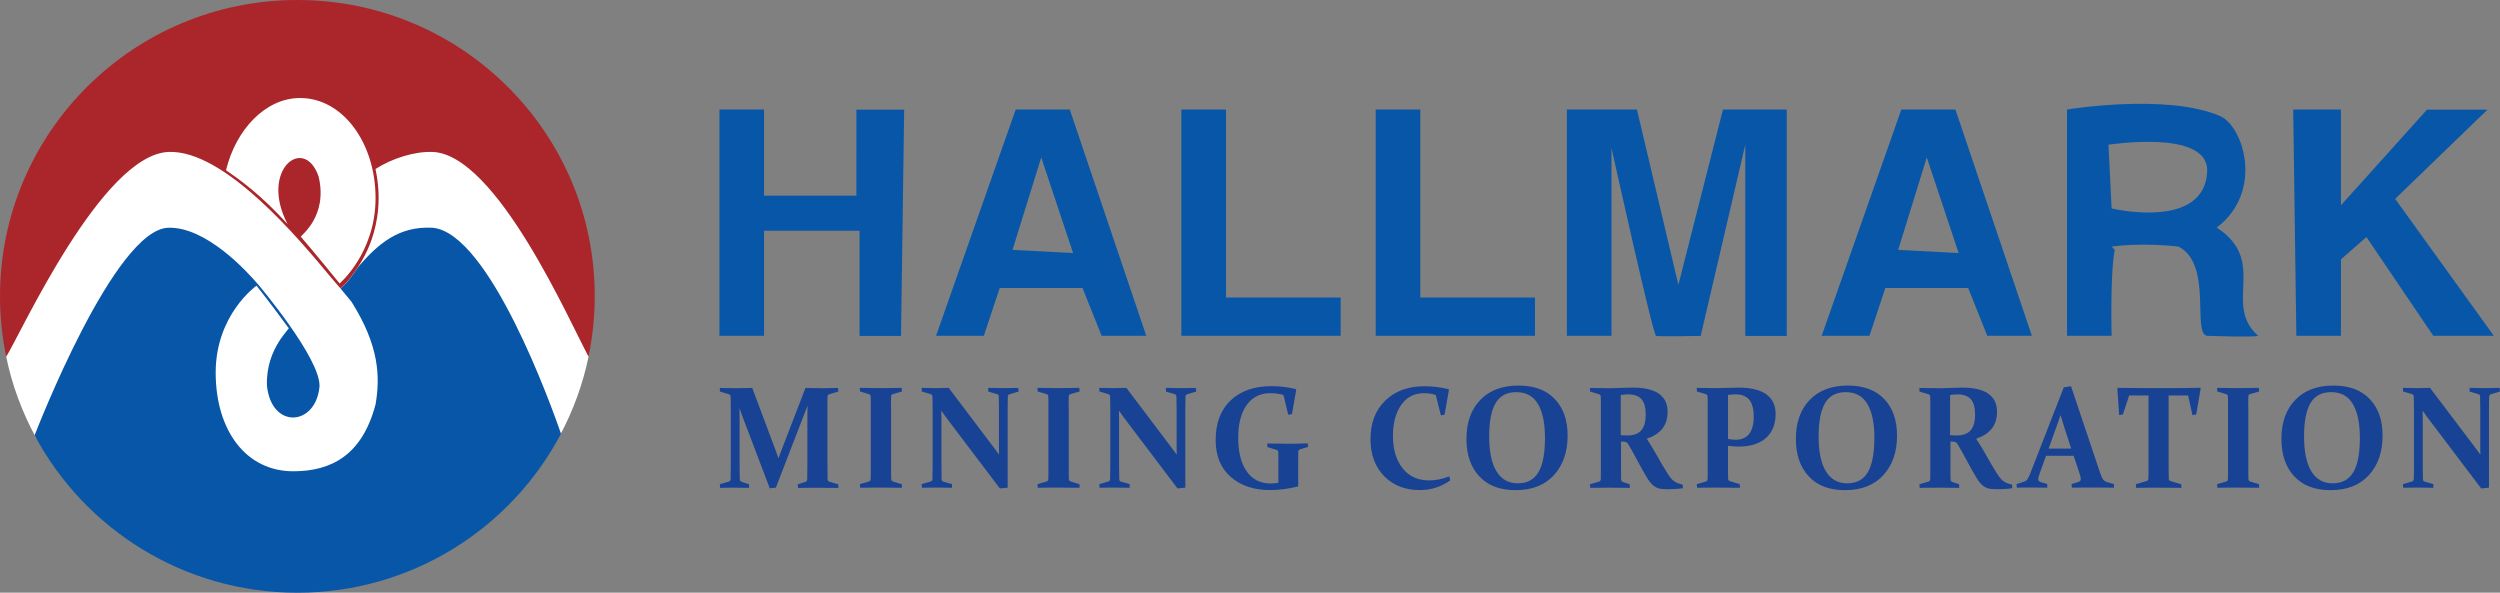 <?xml version="1.0" encoding="utf-8"?>
<!-- Generator: Adobe Illustrator 16.0.0, SVG Export Plug-In . SVG Version: 6.00 Build 0)  -->
<!DOCTYPE svg PUBLIC "-//W3C//DTD SVG 1.1//EN" "http://www.w3.org/Graphics/SVG/1.1/DTD/svg11.dtd">
<svg version="1.1"
    xmlns="http://www.w3.org/2000/svg"
    xmlns:xlink="http://www.w3.org/1999/xlink"
    x="0px"
    y="0px"
    viewBox="0 0 292.56 69.36"
    xml:space="preserve">

    <rect x="0" y="0" width="292.56" height="69.36" fill="#808080" stroke="none"/>

    <path fill="#FFFFFF"
        d="M34.76,9.6C12.86,9.79,3.51,32.7,0.7,41.62c0.69,3.41,1.89,6.63,3.51,9.6c0.5-2.93,2.43-5.99,8.23-6.1
				c8.91-0.17,7.6,12.96,20.64,14.4c13.04,1.44,8.16-8.48,19.92-13.2c8.77-3.52,11.67,1.68,12.57,4.55
				c1.51-2.84,2.64-5.91,3.31-9.15C66.96,34.82,58.28,9.39,34.76,9.6z"/>

    <path fill="#AA262A"
        d="M34.8,0C15.58,0,0,15.53,0,34.68c0,2.42,0.25,4.78,0.73,7.06c1.75-2.82,11.22-23.67,19.01-23.96
				c6.53-0.24,15.21,10.11,19.03,14.73c0.27,0.3,0.62,0.71,1.07,1.24c0.82-0.67,1.44-1.61,2.18-2.66c-0.05,0.06-0.11,0.12-0.16,0.18
				c-0.05,0.05-0.08,0.09-0.09,0.11c0.19-0.23,3.65-4.77,2.17-11.6c1.92-1.24,4.54-2.07,6.67-2c7.5,0.27,16.07,19.91,18.26,23.95
				c0.47-2.28,0.73-4.64,0.73-7.06C69.61,15.53,54.03,0,34.8,0z M39.74,33.17c0,0-2.96-3.65-4.54-5.47
				c-0.07-0.09,3.22-2.36,2.08-7.06c-1.69-4.89-6.96-0.74-3.62,5.59c-3.21-3.52-5.67-5.25-7.21-6.31c1.15-4.75,4.61-8.45,8.67-8.45
				c5,0,8.83,5.26,8.83,11.7C43.95,29.62,39.74,33.17,39.74,33.17z"/>

    <path fill-rule="evenodd"
        clip-rule="evenodd"
        fill="#184293"
        d="M96.84,46.42c0-0.14,0.07-0.24,0.19-0.28l1.08-0.32l-0.05-0.42
				c-0.7,0.02-1.32,0.03-1.84,0.03c-0.58,0-1.24-0.01-1.96-0.03l-2.83,7.34c-0.12,0.32-0.23,0.62-0.33,0.9
				c-0.09-0.28-0.2-0.58-0.32-0.9l-2.75-7.34c-0.63,0.02-1.24,0.03-1.84,0.03c-0.44,0-1.09-0.01-1.96-0.03l0.02,0.42l1.06,0.32
				c0.12,0.04,0.18,0.13,0.19,0.28c0.01,0.37,0.02,0.83,0.02,1.38v6.64c0,0.66-0.01,1.21-0.02,1.66c-0.01,0.13-0.08,0.21-0.21,0.26
				l-1.06,0.31l0.04,0.42c0.73-0.02,1.32-0.02,1.78-0.02c0.46,0,1,0.01,1.62,0.02l-0.02-0.42l-0.87-0.29
				c-0.13-0.04-0.2-0.14-0.21-0.3c-0.01-0.43-0.02-0.98-0.02-1.63v-5.15c0-0.25-0.01-0.77-0.02-1.56c0.19,0.55,0.37,1.06,0.55,1.51
				l3,7.89l0.71-0.07l3.14-8.12c0.2-0.51,0.39-1,0.57-1.48c-0.02,0.82-0.02,1.37-0.02,1.66v5.33c0,0.66-0.01,1.2-0.02,1.63
				c-0.01,0.16-0.07,0.26-0.2,0.3l-0.91,0.29l0.04,0.42c0.6-0.02,1.34-0.02,2.23-0.02c0.92,0,1.75,0.01,2.5,0.02l-0.03-0.42
				l-1.03-0.31c-0.14-0.04-0.21-0.13-0.21-0.26c-0.01-0.45-0.02-1-0.02-1.66V47.8C96.82,47.24,96.83,46.78,96.84,46.42z
				 M104.27,47.02c0-0.23,0.01-0.45,0.01-0.65c0.01-0.13,0.08-0.22,0.21-0.25l1.06-0.31l-0.04-0.42c-0.73,0.02-1.55,0.03-2.46,0.03
				c-0.89,0-1.7-0.01-2.43-0.03l0.02,0.42l1.06,0.32c0.12,0.04,0.18,0.13,0.19,0.28c0,0.19,0.01,0.4,0.01,0.62c0,0.23,0,0.48,0,0.76
				v6.64c0,0.33,0,0.64,0,0.91s-0.01,0.52-0.01,0.75c-0.01,0.13-0.08,0.22-0.21,0.26l-1.06,0.31l0.04,0.42
				c0.72-0.02,1.54-0.02,2.46-0.02c0.89,0,1.7,0.01,2.43,0.02l-0.02-0.42l-0.97-0.29c-0.17-0.05-0.26-0.15-0.27-0.29
				c0-0.22-0.01-0.46-0.01-0.73c0-0.27,0-0.58,0-0.91v-6.67C104.26,47.5,104.26,47.25,104.27,47.02z M117.41,45.42
				c-0.45,0-1.04-0.01-1.77-0.03l0.02,0.44l1.01,0.29c0.13,0.04,0.2,0.12,0.21,0.25c0.01,0.39,0.02,0.85,0.02,1.39v4.34
				c0,0.36,0,0.72,0.02,1.11c-0.22-0.31-0.44-0.61-0.65-0.88l-5.25-6.94c-0.46,0.02-0.95,0.03-1.47,0.03c-0.39,0-0.96-0.01-1.7-0.03
				l0.02,0.42l1.06,0.32c0.12,0.04,0.18,0.13,0.19,0.28c0.01,0.37,0.02,0.83,0.02,1.38v6.64c0,0.66-0.01,1.21-0.02,1.66
				c-0.01,0.13-0.08,0.21-0.21,0.26l-1.06,0.31l0.04,0.42c0.73-0.02,1.32-0.02,1.78-0.02c0.46,0,1.04,0.01,1.75,0.02l-0.02-0.43
				l-1.01-0.29c-0.13-0.03-0.19-0.13-0.2-0.29c-0.01-0.43-0.02-0.97-0.02-1.62v-5.27c0-0.34-0.01-0.72-0.02-1.13
				c0.24,0.34,0.46,0.64,0.64,0.89l6.22,8.22l0.91-0.09V47.8c0-0.55,0.01-1.02,0.02-1.38c0-0.14,0.07-0.24,0.19-0.28l1.07-0.32
				l-0.04-0.42C118.46,45.41,117.88,45.42,117.41,45.42z M125.06,47.02c0-0.23,0.01-0.45,0.01-0.65c0.01-0.13,0.08-0.22,0.21-0.25
				l1.06-0.31l-0.04-0.42c-0.73,0.02-1.55,0.03-2.46,0.03c-0.89,0-1.7-0.01-2.43-0.03l0.02,0.42l1.06,0.32
				c0.12,0.04,0.18,0.13,0.19,0.28c0.01,0.19,0.01,0.4,0.01,0.62c0,0.23,0,0.48,0,0.76v6.64c0,0.33,0,0.64,0,0.91
				c0,0.27-0.01,0.52-0.01,0.75c-0.01,0.13-0.08,0.22-0.21,0.26l-1.06,0.31l0.04,0.42c0.72-0.02,1.54-0.02,2.46-0.02
				c0.89,0,1.7,0.01,2.43,0.02l-0.02-0.42l-0.97-0.29c-0.17-0.05-0.26-0.15-0.27-0.29c-0.01-0.22-0.01-0.46-0.01-0.73
				c0-0.27,0-0.58,0-0.91v-6.67C125.05,47.5,125.05,47.25,125.06,47.02z M138.2,45.42c-0.45,0-1.04-0.01-1.77-0.03l0.02,0.44
				l1.01,0.29c0.13,0.04,0.2,0.12,0.21,0.25c0.01,0.39,0.02,0.85,0.02,1.39v4.34c0,0.36,0.01,0.72,0.02,1.11
				c-0.22-0.31-0.44-0.61-0.65-0.88l-5.25-6.94c-0.46,0.02-0.95,0.03-1.47,0.03c-0.39,0-0.96-0.01-1.7-0.03l0.02,0.42l1.06,0.32
				c0.12,0.04,0.18,0.13,0.19,0.28c0.01,0.37,0.02,0.83,0.02,1.38v6.64c0,0.66-0.01,1.21-0.02,1.66c0,0.13-0.08,0.21-0.21,0.26
				l-1.06,0.31l0.04,0.42c0.73-0.02,1.32-0.02,1.78-0.02c0.46,0,1.04,0.01,1.75,0.02l-0.02-0.43l-1.01-0.29
				c-0.13-0.03-0.19-0.13-0.2-0.29c-0.01-0.43-0.02-0.97-0.02-1.62v-5.27c0-0.34-0.01-0.72-0.02-1.13c0.24,0.34,0.45,0.64,0.64,0.89
				l6.22,8.22l0.91-0.09V47.8c0-0.55,0.01-1.02,0.02-1.38c0.01-0.14,0.07-0.24,0.19-0.28l1.07-0.32l-0.04-0.42
				C139.25,45.41,138.66,45.42,138.2,45.42z M150.73,51.93c-0.87,0-1.68-0.01-2.43-0.03l0.02,0.42l1.07,0.33
				c0.13,0.04,0.19,0.13,0.2,0.27c0,0.19,0.01,0.4,0.01,0.63s0,0.48,0,0.76v2.19c-0.33,0.05-0.63,0.08-0.92,0.08
				c-1.19,0-2.12-0.47-2.79-1.42c-0.66-0.94-0.99-2.26-0.99-3.95c0-1.62,0.33-2.89,0.99-3.81c0.66-0.92,1.58-1.39,2.76-1.39
				c0.59,0,1.11,0.08,1.55,0.22l0.55,2.3l0.44-0.07l0.5-2.85l-0.05-0.08c-0.94-0.23-1.89-0.34-2.86-0.34c-2.01,0-3.6,0.56-4.77,1.67
				c-1.17,1.11-1.75,2.65-1.75,4.62c0,1.85,0.58,3.29,1.75,4.32c1.17,1.03,2.71,1.55,4.62,1.55c1.02,0,2.1-0.14,3.23-0.41l0.06-0.06
				v-2.62c0-0.27,0-0.51,0-0.75c0-0.23,0.01-0.46,0.01-0.68c0.01-0.13,0.08-0.21,0.21-0.25l0.94-0.28l-0.05-0.42
				C152.4,51.92,151.63,51.93,150.73,51.93z M167.26,56.22c-1.33,0-2.37-0.47-3.12-1.42c-0.75-0.94-1.13-2.21-1.13-3.8
				c0-1.49,0.32-2.69,0.96-3.61s1.54-1.38,2.7-1.38c0.48,0,0.93,0.07,1.35,0.21l0.6,2.39l0.43-0.08l0.51-2.91l-0.05-0.08
				c-0.97-0.23-1.91-0.34-2.84-0.34c-1.87,0-3.39,0.55-4.55,1.67c-1.16,1.11-1.74,2.62-1.74,4.52c0,1.79,0.53,3.23,1.59,4.32
				s2.45,1.64,4.17,1.64c1.33,0,2.51-0.38,3.57-1.13l-0.1-0.47C168.78,56.06,168,56.22,167.26,56.22z M177.7,45.12
				c-1.9,0-3.4,0.56-4.47,1.68c-1.08,1.12-1.62,2.64-1.62,4.56c0,1.84,0.5,3.3,1.5,4.38c1,1.08,2.41,1.62,4.25,1.62
				c1.91,0,3.41-0.58,4.48-1.75c1.07-1.17,1.61-2.71,1.61-4.63c0-1.81-0.5-3.24-1.5-4.28C180.95,45.64,179.54,45.12,177.7,45.12z
				 M180.02,55.28c-0.52,0.86-1.32,1.28-2.4,1.28c-1.1,0-1.93-0.47-2.5-1.41c-0.57-0.94-0.85-2.3-0.85-4.08
				c0-1.74,0.25-3.04,0.75-3.89c0.5-0.86,1.31-1.29,2.42-1.29c1.15,0,1.99,0.46,2.54,1.39c0.55,0.92,0.82,2.25,0.82,3.97
				C180.8,53.09,180.54,54.43,180.02,55.28z M196.51,56.6c-0.11-0.03-0.21-0.07-0.3-0.11c-0.09-0.04-0.18-0.1-0.27-0.16
				c-0.09-0.06-0.18-0.13-0.27-0.22c-0.17-0.18-0.36-0.43-0.56-0.75s-0.42-0.68-0.66-1.09c-0.24-0.41-0.48-0.83-0.72-1.26
				c-0.24-0.43-0.58-0.99-1.02-1.67c0.8-0.27,1.41-0.66,1.82-1.17s0.62-1.18,0.62-2c0-0.92-0.34-1.61-1.01-2.09
				c-0.68-0.48-1.69-0.72-3.04-0.72c-0.12,0-0.29,0-0.5,0.01c-0.21,0.01-0.48,0.01-0.79,0.02c-0.35,0.01-0.64,0.02-0.88,0.03
				c-0.24,0.01-0.45,0.01-0.61,0.01c-0.77,0-1.53-0.01-2.26-0.03l0.02,0.42l1.06,0.32c0.12,0.04,0.18,0.13,0.19,0.28
				c0.01,0.19,0.01,0.4,0.01,0.62c0,0.23,0,0.48,0,0.76v6.64c0,0.33,0,0.64,0,0.91c0,0.27-0.01,0.52-0.01,0.75
				c-0.01,0.13-0.08,0.22-0.21,0.26l-1.06,0.31l0.04,0.42c0.72-0.02,1.54-0.02,2.46-0.02c0.86,0,1.59,0.01,2.17,0.02l-0.02-0.42
				l-0.82-0.28c-0.12-0.04-0.18-0.15-0.18-0.32c0-0.22-0.01-0.46-0.01-0.72s0-0.56,0-0.9v-2.78l0.33,0.01
				c0.08,0.01,0.15,0.02,0.21,0.04c0.05,0.02,0.11,0.05,0.16,0.09s0.1,0.1,0.15,0.19s0.11,0.19,0.19,0.32
				c0.26,0.44,0.51,0.89,0.75,1.35s0.47,0.89,0.7,1.29c0.23,0.41,0.44,0.77,0.64,1.09s0.42,0.58,0.67,0.78
				c0.16,0.13,0.35,0.24,0.56,0.31c0.21,0.07,0.58,0.11,1.11,0.11c0.66,0,1.25-0.04,1.77-0.12l-0.03-0.42
				C196.74,56.66,196.62,56.63,196.51,56.6z M192.07,50.36c-0.35,0.4-0.89,0.6-1.64,0.6c-0.23,0-0.48-0.01-0.76-0.03v-4.71
				c0.17-0.02,0.33-0.04,0.47-0.05c0.14-0.01,0.27-0.02,0.39-0.02c0.71,0,1.22,0.19,1.56,0.56c0.33,0.37,0.5,0.97,0.5,1.79
				C192.59,49.34,192.42,49.96,192.07,50.36z M206.69,46.14c-0.73-0.52-1.81-0.78-3.23-0.78c-0.38,0-0.81,0.01-1.27,0.03
				s-0.95,0.03-1.44,0.03c-0.72,0-1.45-0.01-2.19-0.03l0.02,0.42l1.06,0.32c0.12,0.04,0.18,0.13,0.19,0.28
				c0,0.19,0.01,0.4,0.01,0.62c0,0.23,0,0.48,0,0.76v6.64c0,0.33,0,0.64,0,0.91s-0.01,0.52-0.01,0.75c0,0.13-0.08,0.21-0.21,0.26
				l-1.06,0.31l0.04,0.42c0.72-0.02,1.54-0.02,2.46-0.02c0.89,0,1.74,0.01,2.56,0.02l-0.02-0.42l-1.16-0.35
				c-0.13-0.05-0.2-0.14-0.21-0.27c0-0.21-0.01-0.45-0.01-0.71s0-0.56,0-0.9v-2.26c0.44,0.06,0.84,0.09,1.21,0.09
				c1.38,0,2.46-0.33,3.22-1c0.76-0.67,1.14-1.61,1.14-2.81C207.79,47.43,207.42,46.66,206.69,46.14z M204.68,50.79
				c-0.36,0.45-0.88,0.67-1.57,0.67c-0.29,0-0.59-0.03-0.89-0.09v-5.15c0.29-0.04,0.59-0.07,0.88-0.07c0.74,0,1.28,0.22,1.62,0.65
				c0.34,0.43,0.51,1.08,0.51,1.96C205.23,49.67,205.04,50.34,204.68,50.79z M216.25,45.12c-1.9,0-3.4,0.56-4.47,1.68
				c-1.08,1.12-1.62,2.64-1.62,4.56c0,1.84,0.5,3.3,1.5,4.38c1,1.08,2.41,1.62,4.25,1.62c1.91,0,3.41-0.58,4.48-1.75
				c1.07-1.17,1.61-2.71,1.61-4.63c0-1.81-0.5-3.24-1.5-4.28C219.5,45.64,218.08,45.12,216.25,45.12z M218.57,55.28
				c-0.52,0.86-1.32,1.28-2.4,1.28c-1.1,0-1.93-0.47-2.5-1.41c-0.57-0.94-0.85-2.3-0.85-4.08c0-1.74,0.25-3.04,0.75-3.89
				c0.5-0.86,1.31-1.29,2.42-1.29c1.15,0,1.99,0.46,2.54,1.39c0.55,0.92,0.82,2.25,0.82,3.97
				C219.34,53.09,219.08,54.43,218.57,55.28z M235.06,56.6c-0.11-0.03-0.21-0.07-0.3-0.11c-0.09-0.04-0.19-0.1-0.27-0.16
				c-0.09-0.06-0.18-0.13-0.27-0.22c-0.17-0.18-0.36-0.43-0.56-0.75s-0.42-0.68-0.66-1.09c-0.24-0.41-0.48-0.83-0.72-1.26
				c-0.24-0.43-0.58-0.99-1.02-1.67c0.8-0.27,1.41-0.66,1.82-1.17s0.62-1.18,0.62-2c0-0.92-0.34-1.61-1.01-2.09
				s-1.69-0.72-3.04-0.72c-0.12,0-0.29,0-0.5,0.01c-0.21,0.01-0.48,0.01-0.79,0.02c-0.35,0.01-0.64,0.02-0.88,0.03
				c-0.24,0.01-0.44,0.01-0.61,0.01c-0.77,0-1.53-0.01-2.26-0.03l0.02,0.42l1.06,0.32c0.12,0.04,0.18,0.13,0.19,0.28
				c0.01,0.19,0.01,0.4,0.01,0.62c0,0.23,0,0.48,0,0.76v6.64c0,0.33,0,0.64,0,0.91c0,0.27-0.01,0.52-0.01,0.75
				c-0.01,0.13-0.08,0.22-0.21,0.26l-1.06,0.31l0.04,0.42c0.72-0.02,1.54-0.02,2.46-0.02c0.86,0,1.59,0.01,2.17,0.02l-0.02-0.42
				l-0.82-0.28c-0.12-0.04-0.18-0.15-0.18-0.32c0-0.22-0.01-0.46-0.01-0.72s0-0.56,0-0.9v-2.78l0.33,0.01
				c0.08,0.01,0.15,0.02,0.21,0.04c0.05,0.02,0.11,0.05,0.16,0.09s0.1,0.1,0.15,0.19s0.11,0.19,0.19,0.32
				c0.26,0.44,0.51,0.89,0.75,1.35s0.47,0.89,0.7,1.29c0.23,0.41,0.44,0.77,0.64,1.09c0.2,0.32,0.42,0.58,0.67,0.78
				c0.16,0.13,0.35,0.24,0.56,0.31c0.21,0.07,0.58,0.11,1.11,0.11c0.66,0,1.25-0.04,1.77-0.12l-0.03-0.42
				C235.29,56.66,235.17,56.63,235.06,56.6z M230.61,50.36c-0.35,0.4-0.89,0.6-1.64,0.6c-0.23,0-0.48-0.01-0.76-0.03v-4.71
				c0.17-0.02,0.33-0.04,0.47-0.05c0.14-0.01,0.27-0.02,0.39-0.02c0.71,0,1.22,0.19,1.56,0.56c0.33,0.37,0.5,0.97,0.5,1.79
				C231.14,49.34,230.96,49.96,230.61,50.36z M246.58,56.42c-0.2-0.06-0.35-0.16-0.46-0.3c-0.11-0.14-0.23-0.4-0.36-0.79l-3.4-10.13
				l-0.85,0.13l-3.93,10.1c-0.12,0.29-0.22,0.5-0.32,0.65s-0.24,0.24-0.44,0.3l-0.84,0.27l0.04,0.42c0.64-0.02,1.21-0.02,1.71-0.02
				c0.48,0,1.1,0.01,1.86,0.02l-0.02-0.43l-0.76-0.23c-0.1-0.03-0.17-0.07-0.22-0.12c-0.05-0.05-0.07-0.12-0.07-0.22
				c0-0.1,0.03-0.24,0.09-0.43c0.06-0.19,0.15-0.43,0.26-0.74l0.56-1.56h3.24l0.52,1.57c0.1,0.29,0.18,0.53,0.23,0.71
				s0.08,0.33,0.08,0.44c0,0.1-0.02,0.17-0.07,0.22c-0.05,0.05-0.12,0.09-0.23,0.13l-0.78,0.24l0.04,0.42
				c0.9-0.02,1.83-0.02,2.79-0.02c0.72,0,1.44,0.01,2.15,0.02l-0.02-0.42L246.58,56.42z M239.74,52.49l1.08-3.01
				c0.11-0.31,0.21-0.61,0.31-0.9c0.08,0.29,0.18,0.59,0.28,0.91l0.97,3.01H239.74z M253.76,45.42h-2.2c-1.18,0-2.42-0.01-3.72-0.03
				l-0.06,0.07l0.21,3.11l0.44-0.07l0.73-2.22h2.27v8.14c0,0.66,0,1.19-0.02,1.61c-0.01,0.13-0.07,0.22-0.21,0.27l-1.26,0.37
				l0.04,0.42c0.84-0.02,1.73-0.02,2.65-0.02c0.89,0,1.77,0.01,2.64,0.02l-0.02-0.42l-1.24-0.37c-0.14-0.04-0.21-0.13-0.21-0.27
				c-0.01-0.42-0.02-0.95-0.02-1.61v-8.14h2.28l0.51,2.3l0.44-0.08l0.52-3.05l-0.05-0.07C256.19,45.41,254.95,45.42,253.76,45.42z
				 M263.1,47.02c0-0.23,0.01-0.45,0.01-0.65c0.01-0.13,0.08-0.22,0.21-0.25l1.06-0.31l-0.04-0.42c-0.73,0.02-1.55,0.03-2.46,0.03
				c-0.89,0-1.7-0.01-2.43-0.03l0.02,0.42l1.06,0.32c0.12,0.04,0.18,0.13,0.19,0.28c0,0.19,0.01,0.4,0.01,0.62c0,0.23,0,0.48,0,0.76
				v6.64c0,0.33,0,0.64,0,0.91s-0.01,0.52-0.01,0.75c-0.01,0.13-0.08,0.22-0.21,0.26l-1.06,0.31l0.04,0.42
				c0.72-0.02,1.54-0.02,2.46-0.02c0.89,0,1.7,0.01,2.43,0.02l-0.02-0.42l-0.97-0.29c-0.17-0.05-0.26-0.15-0.27-0.29
				c0-0.22-0.01-0.46-0.01-0.73c0-0.27,0-0.58,0-0.91v-6.67C263.09,47.5,263.09,47.25,263.1,47.02z M273.07,45.12
				c-1.9,0-3.4,0.56-4.47,1.68c-1.08,1.12-1.62,2.64-1.62,4.56c0,1.84,0.5,3.3,1.5,4.38c1,1.08,2.42,1.62,4.25,1.62
				c1.92,0,3.41-0.58,4.48-1.75c1.07-1.17,1.61-2.71,1.61-4.63c0-1.81-0.5-3.24-1.5-4.28C276.31,45.64,274.9,45.12,273.07,45.12z
				 M275.38,55.28c-0.52,0.86-1.32,1.28-2.4,1.28c-1.1,0-1.93-0.47-2.5-1.41c-0.57-0.94-0.85-2.3-0.85-4.08
				c0-1.74,0.25-3.04,0.75-3.89c0.5-0.86,1.31-1.29,2.42-1.29c1.15,0,1.99,0.46,2.54,1.39c0.55,0.92,0.82,2.25,0.82,3.97
				C276.16,53.09,275.9,54.43,275.38,55.28z M292.52,45.39c-0.71,0.02-1.3,0.03-1.76,0.03c-0.45,0-1.04-0.01-1.77-0.03l0.02,0.44
				l1.01,0.29c0.13,0.04,0.2,0.12,0.21,0.25c0.01,0.39,0.02,0.85,0.02,1.39v4.34c0,0.36,0,0.72,0.02,1.11
				c-0.22-0.31-0.44-0.61-0.65-0.88l-5.25-6.94c-0.46,0.02-0.95,0.03-1.47,0.03c-0.39,0-0.96-0.01-1.7-0.03l0.02,0.42l1.06,0.32
				c0.12,0.04,0.18,0.13,0.19,0.28c0.01,0.37,0.02,0.83,0.02,1.38v6.64c0,0.66,0,1.21-0.02,1.66c-0.01,0.13-0.08,0.21-0.21,0.26
				l-1.06,0.31l0.04,0.42c0.73-0.02,1.32-0.02,1.78-0.02c0.46,0,1.04,0.01,1.75,0.02l-0.02-0.43l-1.01-0.29
				c-0.13-0.03-0.19-0.13-0.2-0.29c-0.01-0.43-0.02-0.97-0.02-1.62v-5.27c0-0.34-0.01-0.72-0.02-1.13c0.24,0.34,0.46,0.64,0.64,0.89
				l6.22,8.22l0.91-0.09V47.8c0-0.55,0.01-1.02,0.02-1.38c0.01-0.14,0.07-0.24,0.19-0.28l1.07-0.32L292.52,45.39z"/>

    <path fill-rule="evenodd"
        clip-rule="evenodd"
        fill="#0756A7"
        d="M100.22,22.9H89.41V12.82h-5.22v26.48h5.22V27h11.18v12.31h4.85
				l0.37-26.48h-5.59V22.9z M118.86,12.82l-9.32,26.48h5.59l1.86-5.6h9.69l2.24,5.6h5.22l-8.95-26.48H118.86z M118.49,29.24
				l3.36-10.82l3.73,11.19L118.49,29.24z M143.47,12.82h-5.22v26.48h18.64v-4.48h-13.42V12.82z M259.41,26.63
				c5.57-4.23,3.12-11.89,0.37-13.06c-6.29-2.68-17.89-0.75-17.89-0.75v26.48h5.22c0,0-0.19-7.27,0.37-10.07l-0.37-0.37
				c0,0,3.45-0.52,7.83,0c4.04,2.06,1.54,10.24,3.36,10.44c0,0,5.59,0.19,5.96,0C260.06,35.61,265.47,30.6,259.41,26.63z
				 M247.11,24.39l-0.37-7.46c0.06,0.02,11.51-1.83,11.56,2.98C258.15,27,247.19,24.42,247.11,24.39z M280.29,23.27l10.81-10.44
				h-7.08l-10.07,11.19V12.82h-5.59l0.37,26.48h5.22v-8.95l2.98-2.61l7.83,11.56h7.08L280.29,23.27z M166.21,12.82h-5.22v26.48
				h18.64v-4.48h-13.42V12.82z M222.5,12.82l-9.32,26.48h5.59l1.86-5.6h9.69l2.24,5.6h5.22l-8.95-26.48H222.5z M222.13,29.24
				l3.35-10.82l3.73,11.19L222.13,29.24z M196.41,33.34l-4.85-20.52h-8.2v26.48h5.22V17.3c0,0,4.85,21.91,5.22,22.01
				c0.37,0.09,5.22,0,5.22,0l5.22-22.38v22.38h4.85V12.82h-7.46L196.41,33.34z M50.59,26.65c-3.96-0.2-6.33,1.91-8.56,4.45
				c-0.74,1.05-1.36,2-2.18,2.66c0.36,0.43,0.79,0.94,1.28,1.55c3.31,5.23,3.35,8.9,2.82,12.01c-1.56,5.94-5.17,7.83-9.64,7.83
				c-5.49,0-9.07-4.73-9.07-11.55c0-6.82,4.78-10.17,4.78-10.17s1.95,2.47,3.73,4.93c0.48-0.08-2.68,2.27-2.51,6.78
				c0.53,5.14,5.74,4.74,6.15,0.08c0.13-3.28-7.13-11.87-7.13-11.87l0,0c-1.38-1.63-6.13-6.8-10.53-6.7
				c-6.32,0.12-15.45,23.7-15.68,24.29C9.9,61.9,21.48,69.36,34.8,69.36c13.4,0,25.03-7.55,30.85-18.61
				C64.58,47.65,57.25,27.17,50.59,26.65z"/>

</svg>
